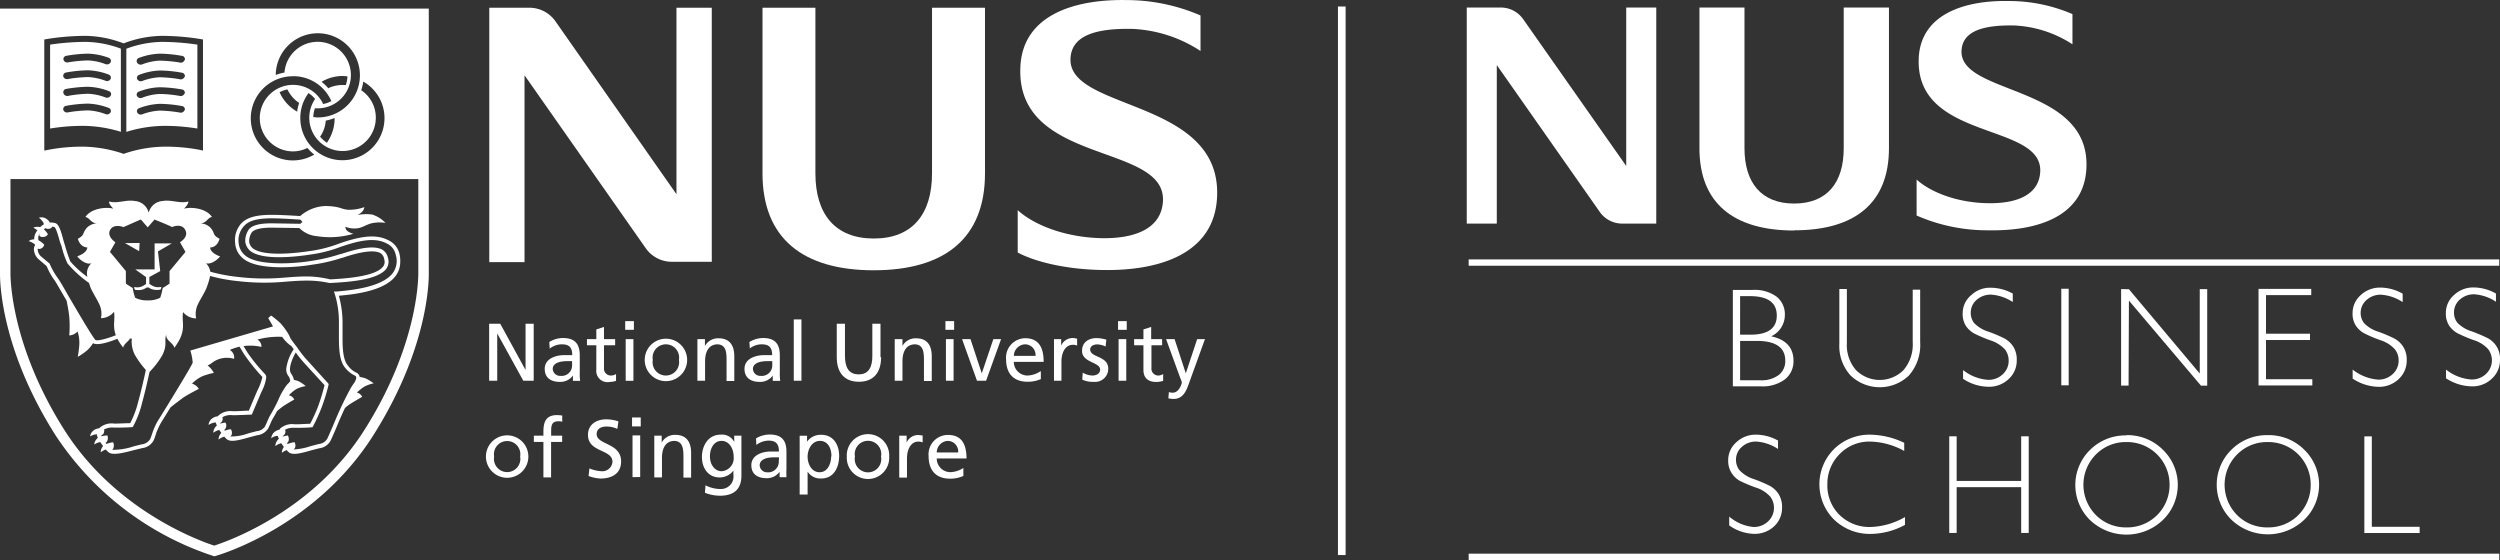 <svg xmlns="http://www.w3.org/2000/svg" viewBox="0 0 365.28 81.83"><rect x="0" y="0" width="365.28" height="81.83" fill="#333333" stroke="none"/><defs><style>.cls-1{fill:#fff;}</style></defs><g id="Layer_2" data-name="Layer 2"><g id="AW"><path class="cls-1" d="M365.17,81.83H214.59V80.9H365.17Zm0-43H214.59v-.93H365.17Z"/><path class="cls-1" d="M280,26.2c1.95,1.79,5.79,3.42,10.47,3.49,4.11.07,7.43-1.16,7.63-4.56.44-7.35-18.47-4.41-17.74-16.82C280.76,2.09,287,0,293.62.15a23.4,23.4,0,0,1,9.19,1.91V6.47a17,17,0,0,0-8.56-2.75c-4.23-.07-7.59.7-7.65,3.79-.11,6.44,19,4.89,18.24,17.2-.41,6.94-7.17,9.06-14.24,8.94a25.77,25.77,0,0,1-10.56-2.16V26.2Z"/><path class="cls-1" d="M262.15,33.68c-8.78,0-13.84-3.93-13.84-12V1.1h6.58V21.65c0,5,2.42,8.09,7.25,8.09s7.25-3.06,7.25-8.09V1.1H276V21.65c0,8.1-5.06,12-13.84,12Z"/><path class="cls-1" d="M237.61,1.1V24.25L222.51,2.74a4,4,0,0,0-3.2-1.64h-5V32.67h4.39V9.51L233.77,31A4,4,0,0,0,237,32.67h5V1.1Z"/><path class="cls-1" d="M259.79,64.4v1.2a6.52,6.52,0,0,0-3.16-1.08,3,3,0,0,0-2.13.78,2.46,2.46,0,0,0-.85,1.91,2.4,2.4,0,0,0,.5,1.48A4.84,4.84,0,0,0,256.26,70a20.28,20.28,0,0,1,2.35,1,3.62,3.62,0,0,1,1.26,1.18,3.52,3.52,0,0,1,.51,2,3.66,3.66,0,0,1-1.19,2.75A4.14,4.14,0,0,1,256.28,78a6.55,6.55,0,0,1-3.62-1.23V75.48A6.32,6.32,0,0,0,256.22,77a3,3,0,0,0,2.11-.81,2.72,2.72,0,0,0,.33-3.62,4.75,4.75,0,0,0-2.17-1.35,21.13,21.13,0,0,1-2.35-1A3.52,3.52,0,0,1,253,69.1a3.25,3.25,0,0,1-.49-1.84,3.47,3.47,0,0,1,1.2-2.65,4.09,4.09,0,0,1,2.87-1.1,6.7,6.7,0,0,1,3.26.89Z"/><path class="cls-1" d="M278.23,64.7v1.19a10.72,10.72,0,0,0-5-1.37,6,6,0,0,0-4.4,1.79A6.12,6.12,0,0,0,267,70.78a6,6,0,0,0,1.78,4.46A6.24,6.24,0,0,0,273.34,77a10.79,10.79,0,0,0,5-1.45v1.14a10.66,10.66,0,0,1-5,1.32A7.5,7.5,0,0,1,268,75.94a7.27,7.27,0,0,1,0-10.35,7.39,7.39,0,0,1,5.23-2.08,11.91,11.91,0,0,1,5,1.19Z"/><polygon class="cls-1" points="296.42 63.75 296.42 77.87 295.32 77.87 295.32 71.18 285.89 71.18 285.89 77.87 284.81 77.87 284.81 63.75 285.89 63.75 285.89 70.27 295.32 70.27 295.32 63.75 296.42 63.75 296.42 63.75"/><polygon class="cls-1" points="346.55 63.76 346.55 76.97 353.54 76.97 353.54 77.88 345.46 77.88 345.46 63.76 346.55 63.76 346.55 63.76"/><path class="cls-1" d="M279.47,42.32h1.09V50a6.74,6.74,0,0,1-1.65,4.87,6.15,6.15,0,0,1-8.51,0,6.37,6.37,0,0,1-1.65-4.64v-8h1.1v7.91a5.52,5.52,0,0,0,1.34,3.94,4.9,4.9,0,0,0,6.93,0,5.75,5.75,0,0,0,1.35-4.09V42.32Z"/><path class="cls-1" d="M294.09,42.92v1.21a6.55,6.55,0,0,0-3.16-1.08,3.08,3.08,0,0,0-2.13.77,2.46,2.46,0,0,0-.85,1.91,2.4,2.4,0,0,0,.5,1.48,5,5,0,0,0,2.11,1.26,20.08,20.08,0,0,1,2.35,1,3.57,3.57,0,0,1,1.25,1.17,3.52,3.52,0,0,1,.51,2,3.62,3.62,0,0,1-1.19,2.75,4.11,4.11,0,0,1-2.91,1.12,6.82,6.82,0,0,1-3.74-1.16V54.07a6.55,6.55,0,0,0,3.68,1.43,3,3,0,0,0,2.11-.81,2.64,2.64,0,0,0,.87-2,2.69,2.69,0,0,0-.53-1.62,4.93,4.93,0,0,0-2.17-1.35,20.69,20.69,0,0,1-2.35-1,3.62,3.62,0,0,1-1.19-1.09,3.25,3.25,0,0,1-.48-1.84A3.42,3.42,0,0,1,288,43.14a4,4,0,0,1,2.87-1.1,6.74,6.74,0,0,1,3.26.88Z"/><polygon class="cls-1" points="302.26 42.19 302.26 56.3 301.18 56.3 301.18 42.19 302.26 42.19 302.26 42.19"/><polygon class="cls-1" points="322.5 42.25 322.5 56.35 321.59 56.35 311.06 43.92 311.01 56.34 309.92 56.34 309.92 42.24 311.06 42.26 321.41 54.58 321.41 42.25 322.5 42.25 322.5 42.25"/><polygon class="cls-1" points="337.7 42.21 337.7 43.12 331.09 43.12 331.09 48.76 337.52 48.76 337.52 49.68 331.09 49.68 331.09 55.41 337.86 55.41 337.86 56.32 330 56.32 330 42.21 337.7 42.21 337.7 42.21"/><path class="cls-1" d="M351.06,42.94v1.2a6.52,6.52,0,0,0-3.16-1.08,3.06,3.06,0,0,0-2.13.78,2.48,2.48,0,0,0-.85,1.91,2.35,2.35,0,0,0,.51,1.47,4.84,4.84,0,0,0,2.11,1.26,20.75,20.75,0,0,1,2.34,1,3.57,3.57,0,0,1,1.25,1.17,3.48,3.48,0,0,1,.52,2,3.64,3.64,0,0,1-1.19,2.75,4.1,4.1,0,0,1-2.91,1.12,7.08,7.08,0,0,1-3.8-1.2V54a6.8,6.8,0,0,0,3.74,1.47,3,3,0,0,0,2.11-.81,2.63,2.63,0,0,0,.87-2,2.58,2.58,0,0,0-.54-1.61,4.78,4.78,0,0,0-2.17-1.36,19.39,19.39,0,0,1-2.34-1,3.43,3.43,0,0,1-1.19-1.09,3.14,3.14,0,0,1-.49-1.83,3.48,3.48,0,0,1,1.19-2.65,4.1,4.1,0,0,1,2.87-1.1,6.7,6.7,0,0,1,3.26.89Z"/><path class="cls-1" d="M364.69,42.89v1.2A6.52,6.52,0,0,0,361.54,43a3.08,3.08,0,0,0-2.14.78,2.48,2.48,0,0,0-.84,1.91,2.34,2.34,0,0,0,.5,1.47,4.84,4.84,0,0,0,2.11,1.26,22.81,22.81,0,0,1,2.34,1,3.38,3.38,0,0,1,1.77,3.16,3.64,3.64,0,0,1-1.19,2.75,4.06,4.06,0,0,1-2.91,1.12,7,7,0,0,1-3.79-1.18V54a6.7,6.7,0,0,0,3.73,1.45,3,3,0,0,0,2.11-.81,2.71,2.71,0,0,0,.33-3.61,4.7,4.7,0,0,0-2.17-1.35,23.33,23.33,0,0,1-2.34-1,3.53,3.53,0,0,1-1.19-1.09,3.17,3.17,0,0,1-.49-1.84,3.45,3.45,0,0,1,1.2-2.65,4.08,4.08,0,0,1,2.86-1.1,6.7,6.7,0,0,1,3.26.89Z"/><polygon class="cls-1" points="71.47 47.3 73.09 47.3 76.76 54.01 76.79 54.01 76.79 47.3 77.98 47.3 77.98 55.63 76.46 55.63 72.68 48.77 72.65 48.77 72.65 55.63 71.47 55.63 71.47 47.3"/><path class="cls-1" d="M80.34,50.92a2.87,2.87,0,0,1,1.76-.61c1.13,0,1.51.53,1.51,1.58-.44,0-.76,0-1.19,0-1.16,0-2.83.48-2.83,2,0,1.33.91,1.91,2.23,1.91a2.26,2.26,0,0,0,1.89-.93h0v.78h1.06a6.33,6.33,0,0,1-.06-1.19V51.92c0-1.65-.7-2.53-2.45-2.53a3.79,3.79,0,0,0-2,.58l.06,1m3.27,2.35a1.53,1.53,0,0,1-1.69,1.6,1.08,1.08,0,0,1-1.14-1c0-1.06,1.5-1.15,2.12-1.15l.71,0Z"/><path class="cls-1" d="M89.88,50.45H88.25v3.33a1,1,0,0,0,1,1.09,1.35,1.35,0,0,0,.76-.22v1a3.47,3.47,0,0,1-.95.16A1.64,1.64,0,0,1,87.13,54V50.45H85.76v-.9h1.37V48.13l1.12-.36v1.78h1.63v.9"/><path class="cls-1" d="M91.35,48.19h1.27V46.92H91.35Zm.07,7.45h1.13V49.55H91.42Z"/><path class="cls-1" d="M94.2,52.59a3.1,3.1,0,1,0,6.2,0,3.1,3.1,0,1,0-6.2,0m1.18,0a1.94,1.94,0,1,1,3.82,0,1.94,1.94,0,1,1-3.82,0"/><path class="cls-1" d="M101.9,49.55H103v1h0a2.19,2.19,0,0,1,2-1.12c1.58,0,2.29,1,2.29,2.63v3.61h-1.13V52.48c0-1.42-.3-2.1-1.29-2.17-1.27,0-1.85,1-1.85,2.51v2.81H101.9V49.55"/><path class="cls-1" d="M109.54,50.92a2.87,2.87,0,0,1,1.76-.61c1.13,0,1.52.53,1.52,1.58-.45,0-.75,0-1.2,0-1.16,0-2.84.48-2.84,2,0,1.33.93,1.91,2.24,1.91a2.24,2.24,0,0,0,1.89-.93h0v.78H114a7.44,7.44,0,0,1-.06-1.19V51.92c0-1.65-.69-2.53-2.44-2.53a3.86,3.86,0,0,0-2,.58l.06,1m3.28,2.35a1.54,1.54,0,0,1-1.7,1.6,1.07,1.07,0,0,1-1.13-1c0-1.06,1.5-1.15,2.1-1.15l.73,0Z"/><rect class="cls-1" x="115.98" y="46.67" width="1.12" height="8.96"/><path class="cls-1" d="M128.74,52.18c0,2.34-1.18,3.6-3.24,3.6s-3.24-1.26-3.24-3.6V47.3h1.2V52c0,1.6.5,2.7,2,2.7s2-1.1,2-2.7V47.3h1.19v4.88"/><path class="cls-1" d="M130.76,49.55h1.1v1h0a2.18,2.18,0,0,1,2-1.12c1.58,0,2.28,1,2.28,2.63v3.61H135V52.48c0-1.42-.31-2.1-1.28-2.17-1.28,0-1.86,1-1.86,2.51v2.81h-1.13V49.55"/><path class="cls-1" d="M138.14,46.92h1.27v1.27h-1.27Zm.07,2.63h1.12v6.08h-1.12Z"/><polygon class="cls-1" points="144.08 55.63 142.75 55.63 140.57 49.55 141.8 49.55 143.44 54.52 143.46 54.52 145.14 49.55 146.27 49.55 144.08 55.63"/><path class="cls-1" d="M152,54.26a3.6,3.6,0,0,1-1.87.61,2,2,0,0,1-2-2h4.36c0-2-.66-3.45-2.68-3.45A2.83,2.83,0,0,0,147,52.48c0,2,1,3.3,3.16,3.3a4.76,4.76,0,0,0,1.92-.39V54.26M148.14,52a1.7,1.7,0,0,1,1.65-1.69A1.54,1.54,0,0,1,151.3,52Z"/><path class="cls-1" d="M154,49.55h1.05v.94h0a1.86,1.86,0,0,1,1.59-1.1,2.65,2.65,0,0,1,.74.1v1a1.54,1.54,0,0,0-.62-.11c-1,0-1.67.95-1.67,2.49v2.76H154V49.55"/><path class="cls-1" d="M158.2,54.44a2.87,2.87,0,0,0,1.39.43c.51,0,1.15-.22,1.15-.87,0-1.11-2.64-1-2.64-2.72,0-1.27.94-1.88,2.14-1.88a5.2,5.2,0,0,1,1.41.23l-.11,1a3.09,3.09,0,0,0-1.18-.31c-.57,0-1.07.23-1.07.74,0,1.23,2.64.89,2.64,2.82a1.92,1.92,0,0,1-2.13,1.91,3.69,3.69,0,0,1-1.67-.32l.07-1"/><path class="cls-1" d="M163.36,46.92h1.27v1.27h-1.27Zm.08,2.63h1.12v6.08h-1.12Z"/><path class="cls-1" d="M169.84,50.45h-1.6v3.33a1,1,0,0,0,.95,1.09,1.37,1.37,0,0,0,.76-.22v1a3.62,3.62,0,0,1-1,.16c-1.16,0-1.88-.55-1.88-1.77V50.45h-1.36v-.9h1.36V48.13l1.13-.36v1.78h1.6v.9"/><path class="cls-1" d="M170.81,57.29a1.94,1.94,0,0,0,.52.09c1,0,1.35-1.39,1.35-1.5a2.85,2.85,0,0,0-.23-.65l-2.07-5.68h1.24l1.64,5h0l1.66-5h1.14l-2.25,6.22c-.4,1.16-.86,2.52-2.33,2.52a4.06,4.06,0,0,1-.77-.09l.08-.91"/><path class="cls-1" d="M71,66.71a3.1,3.1,0,1,0,6.2,0,3.1,3.1,0,1,0-6.2,0m1.2,0a1.93,1.93,0,1,1,3.8,0,1.93,1.93,0,1,1-3.8,0"/><path class="cls-1" d="M79.4,64.57H78v-.91H79.4V63.1c0-1.48.38-2.45,2-2.45a5.47,5.47,0,0,1,.75.07l0,.9a2,2,0,0,0-.54-.07c-1,0-1.08.62-1.08,1.45v.66h1.61v.91H80.52v5.18H79.4V64.57"/><path class="cls-1" d="M90.2,62.67a3.7,3.7,0,0,0-1.58-.35c-.66,0-1.44.24-1.44,1.11,0,1.6,3.57,1.24,3.57,4,0,1.77-1.36,2.49-3,2.49A5.66,5.66,0,0,1,86,69.55l.12-1.11a5.24,5.24,0,0,0,1.74.41,1.49,1.49,0,0,0,1.63-1.37c0-1.87-3.58-1.34-3.58-3.94,0-1.48,1.17-2.27,2.67-2.27a5.59,5.59,0,0,1,1.78.3l-.16,1.1"/><path class="cls-1" d="M92.35,61h1.27V62.3H92.35Zm.07,2.62h1.12v6.09H92.42Z"/><path class="cls-1" d="M95.6,63.66h1.08v1h0a2.19,2.19,0,0,1,2-1.12c1.59,0,2.3,1,2.3,2.63v3.61H99.86V66.6c0-1.42-.32-2.11-1.29-2.18-1.28,0-1.85,1-1.85,2.51v2.82H95.6V63.66"/><path class="cls-1" d="M108.28,63.66h-1v.91h0a2,2,0,0,0-2-1.06c-1.84,0-2.72,1.68-2.72,3.25s.86,3,2.6,3a2.52,2.52,0,0,0,2-1h0v.61a1.83,1.83,0,0,1-1.88,2.08,4.82,4.82,0,0,1-2.2-.54L103,72a6.1,6.1,0,0,0,2.19.43c2.18,0,3.14-1.08,3.14-2.92V63.66m-2.91,5.19c-1,0-1.69-1-1.69-2.16s.57-2.27,1.69-2.27,1.78,1.09,1.78,2.36a1.9,1.9,0,0,1-1.78,2.07"/><path class="cls-1" d="M110.54,65a2.91,2.91,0,0,1,1.76-.62c1.13,0,1.51.55,1.51,1.59-.44,0-.75,0-1.2,0-1.16,0-2.83.48-2.83,2,0,1.32.92,1.9,2.24,1.9a2.29,2.29,0,0,0,1.89-.94h0v.79h1a11.53,11.53,0,0,1,0-1.2V66c0-1.66-.71-2.51-2.45-2.51a3.82,3.82,0,0,0-2,.57l.06,1m3.27,2.35a1.55,1.55,0,0,1-1.7,1.6A1.07,1.07,0,0,1,111,68c0-1.08,1.5-1.18,2.11-1.18.25,0,.48,0,.72,0Z"/><path class="cls-1" d="M116.83,72.26H118V68.91h0a2.2,2.2,0,0,0,2,1c1.83,0,2.61-1.62,2.61-3.29s-.86-3.09-2.62-3.09a2.45,2.45,0,0,0-2.07,1h0v-.86h-1.08v8.6m4.6-5.58c0,1-.48,2.31-1.69,2.31S118,67.73,118,66.72s.59-2.3,1.8-2.3,1.7,1.16,1.68,2.26"/><path class="cls-1" d="M123.73,66.71a3.1,3.1,0,1,0,6.19,0,3.1,3.1,0,1,0-6.19,0m1.19,0a1.94,1.94,0,1,1,3.81,0,1.94,1.94,0,1,1-3.81,0"/><path class="cls-1" d="M131.42,63.66h1.05v1h0a1.85,1.85,0,0,1,1.59-1.1,4.79,4.79,0,0,1,.75.08v1a1.63,1.63,0,0,0-.63-.12c-1,0-1.66,1-1.66,2.49v2.77h-1.13V63.66"/><path class="cls-1" d="M140.75,68.38a3.74,3.74,0,0,1-1.88.61,2,2,0,0,1-2-2h4.35c0-2-.66-3.44-2.7-3.44a2.83,2.83,0,0,0-2.84,3.09c0,2,1,3.3,3.15,3.3a4.62,4.62,0,0,0,1.93-.4V68.38m-3.89-2.27a1.7,1.7,0,0,1,1.63-1.69A1.55,1.55,0,0,1,140,66.11Z"/><path class="cls-1" d="M148.67,30.68c2.29,2.11,6.79,4,12.31,4.12,4.82.08,8.7-1.37,8.94-5.38.52-8.66-21.69-5.19-20.82-19.81.42-7.32,7.69-9.74,15.51-9.6a27.34,27.34,0,0,1,10.8,2.25V7.45a19.69,19.69,0,0,0-10-3.23c-5-.09-8.93.82-9,4.45-.13,7.58,22.27,5.76,21.41,20.27-.47,8.15-8.42,10.66-16.72,10.51-4.77-.07-9.44-1-12.4-2.55V30.68"/><path class="cls-1" d="M127.67,39.49c-10.32,0-16.26-4.63-16.26-14.16V1.13h7.73v24.2c0,5.92,2.85,9.52,8.53,9.52s8.51-3.6,8.51-9.52V1.13h7.74v24.2c0,9.53-5.94,14.16-16.25,14.16"/><path class="cls-1" d="M98.84,1.13V28.38L81.12,3.06a4.65,4.65,0,0,0-3.77-1.93H71.49V38.3h5.15V11l17.7,25.25a4.65,4.65,0,0,0,3.83,2H104V1.13H98.84"/><rect class="cls-1" x="195.49" y="0.95" width="1.12" height="80.15"/><path class="cls-1" d="M58.37,37.1a2.93,2.93,0,0,0-1.63-2c-2.08-1.1-4.79-.33-7.17.48a18.77,18.77,0,0,1-4.37,1.11c-1.54.24-6.68.9-8.3-.44a1.56,1.56,0,0,1-.49-.88,2.37,2.37,0,0,1,.4-1.45c.41-.44,1.37-.66,2.93-.66l4,.06a4.11,4.11,0,0,0,2.5,1.18,12.22,12.22,0,0,0,5.4-.34,2.5,2.5,0,0,1-.86-.39.78.78,0,0,1-.31-.64,3.29,3.29,0,0,0,1.39.25c1,0,1.5-.52,2.46-.76a5.36,5.36,0,0,1,2-.05,4.57,4.57,0,0,0-1.93-1.22,6.68,6.68,0,0,0-2.15.06,2.63,2.63,0,0,0,.65-.45,1.29,1.29,0,0,0,.35-.7,6.38,6.38,0,0,1-2.32.39c-1.16-.07-1.08-.49-3.34-.55a5.93,5.93,0,0,0-3.72,1.47c-1.83-.12-3.27-.18-4.12-.18-2.33,0-3.67.38-4.5,1.27a3.65,3.65,0,0,0-.88,2.88,3.14,3.14,0,0,0,1.19,2.25c2.18,1.8,8,1.25,10.08.88a23.78,23.78,0,0,0,4.34-1l.07,0c1-.35,4.19-1.4,5.52-.7a1.23,1.23,0,0,1,.56.81,2,2,0,0,1,.08.5,1.07,1.07,0,0,1-.26.71c-1.2,1.47-5.73,1.72-7.7,1.83A15.38,15.38,0,0,0,45,40.39c-1.17,0-2.15.07-3.19.15a33.18,33.18,0,0,1-7.08-.08,24.56,24.56,0,0,1-4-.76,2.25,2.25,0,0,0-.64-1.24c.77.25,1.79-.61,2.07-1,0,0-1.38-.41-1.46-1.3,0,0,1,.08,1.38-1.27-1-.53-.67-.72-1.14-1.38a2,2,0,0,0-1.75-.85,1.27,1.27,0,0,0,.65-.17c.42-.21.72-.8,1.14-.77-.85-1.33-3.13-1.51-4.08-1.23.24-.3.62-.63.62-1.05-1.26.35-2.5-.31-3.77-.07a2.24,2.24,0,0,0-2,1.63h-.05a2.24,2.24,0,0,0-2-1.63c-1.27-.24-2.51.42-3.77.07,0,.42.38.75.62,1.05-.94-.28-3.23-.1-4.08,1.23.42,0,.72.56,1.14.77a1.22,1.22,0,0,0,.65.17,2,2,0,0,0-1.75.85c-.47.66-.16.85-1.14,1.38.41,1.35,1.39,1.24,1.39,1.27-.08.89-1.46,1.26-1.47,1.3.29.42,1.3,1.28,2.08,1a2,2,0,0,0-.6,2,14,14,0,0,1-2.5-2.27,23.92,23.92,0,0,1-.77-2.31l-.21-.69-.1-.37c-.31-1.14-.61-2.1-1.13-2.23a2.69,2.69,0,0,0-.77-.07,1.57,1.57,0,0,0-.72-.66,1.3,1.3,0,0,0-.89-.05,2.42,2.42,0,0,1,.65.71,1,1,0,0,1,.08.25l-.29.2,0,0-.24.2-.12,0a1.36,1.36,0,0,0-.89.1,2.54,2.54,0,0,1,.59.4A2,2,0,0,0,5,34.82a.76.76,0,0,0,0,.15,1.4,1.4,0,0,0-.82.26,2.36,2.36,0,0,1,.86.44l.09.09,0,.05a1.18,1.18,0,0,0-.18.63,2.11,2.11,0,0,0,.7,1.45l1.17,1A9.75,9.75,0,0,0,8,41c.1.12.75,1.25,1.44,2.44l.29.49c.15.73.32,1.64.39,2.36a16,16,0,0,1,0,2.72,1.74,1.74,0,0,0,1.21-.58,5.27,5.27,0,0,1,.26,1.91,14.89,14.89,0,0,1-.23,1.8,8.83,8.83,0,0,0,1.43-1,5,5,0,0,0,.8-1c.68.43,2.6-.25,3.56-.64A8,8,0,0,0,18,50.78c.13-.57.75-.86,1-1.32h.26a4.25,4.25,0,0,0,.45,2.4,13.52,13.52,0,0,0,1.6,2.2c-.23,1.07-.66,3-1.11,4.62a14.53,14.53,0,0,1-1.17,3.15c-.68,0-1.94.08-2.34.06a2.68,2.68,0,0,0-2.1.59l-.09.1a1.54,1.54,0,0,0-.92.39,1.36,1.36,0,0,0-.42.79,2.33,2.33,0,0,1,.92-.3h.08v.09a1.18,1.18,0,0,0,.15.42.66.66,0,0,0-.17.16,1.37,1.37,0,0,0-.37.82,2.32,2.32,0,0,1,.88-.36l.41.59-.05.06a1.44,1.44,0,0,0-.3.85,2.59,2.59,0,0,1,.75-.41,3.38,3.38,0,0,0,.37.38c.57.5,2,.17,3.81-.31l1.12-.27a2.24,2.24,0,0,0,1.65-1.06,4.31,4.31,0,0,0,.29-.74l.1-.31a8.82,8.82,0,0,1,.94-1.95s.5-.8,1.16-1.88c.59-.49,1.29-1,1.81-1.4.78-.53,2.34-1.32,2.34-1.32a1.76,1.76,0,0,0-1-.77A5.53,5.53,0,0,1,29.5,55a9.44,9.44,0,0,1,1.74-.51,3.17,3.17,0,0,0-.91-1.09A2.87,2.87,0,0,0,31,53a3.58,3.58,0,0,1,3.2-.57,1.26,1.26,0,0,0-.63-1.3A8.55,8.55,0,0,1,35,50.65c.3.51.64,1.08.8,1.3a28.05,28.05,0,0,0,2.52,3.11.16.16,0,0,1,0,.11A8.1,8.1,0,0,1,37.64,57l-.21.47L36.36,60c-.48,0-1.89.11-2.38.08a2.65,2.65,0,0,0-2,.58l-.14.16a1.64,1.64,0,0,0-1,.46,1.34,1.34,0,0,0-.37.81,2.28,2.28,0,0,1,.89-.35h.18a1.37,1.37,0,0,0,.16.43,1,1,0,0,0-.23.23,1.33,1.33,0,0,0-.3.84,2.24,2.24,0,0,1,.86-.42h0l.31.44a.63.63,0,0,0-.11.12,1.42,1.42,0,0,0-.3.84,2.52,2.52,0,0,1,.84-.42,4,4,0,0,0,.35.36c.55.48,1.72.19,3.32-.27l1.14-.3a2.13,2.13,0,0,0,1.61-1l.3-.64a6.22,6.22,0,0,1,.43-.89c.18-.3.38-.65.57-1,.27-.23.52-.44.7-.57.51-.39,1.8-1.11,1.8-1.11a1.08,1.08,0,0,0-.78-.62,4.9,4.9,0,0,1,1.14-.94,5,5,0,0,1,1.32-.41,5.62,5.62,0,0,0-1.07-.72,3.09,3.09,0,0,0-.65-.17,2.25,2.25,0,0,0-.43-.95c-.45-.71.21-2.22.69-3.07a19,19,0,0,0,1.39,1.7l2.82,3.08a30.64,30.64,0,0,1-.93,3.06,23.66,23.66,0,0,1-1.17,2.58c-.56,0-1.81.1-2.28.07a2.65,2.65,0,0,0-2.05.58,1.74,1.74,0,0,0-.18.22,1.49,1.49,0,0,0-.82.44,1.39,1.39,0,0,0-.36.82,1.5,1.5,0,0,1,.89-.36h.06a2.18,2.18,0,0,0,.18.42,1,1,0,0,0-.23.23,1.42,1.42,0,0,0-.3.84,2.24,2.24,0,0,1,.86-.42h0l.39.55h0a1.44,1.44,0,0,0-.3.85,2.57,2.57,0,0,1,.7-.39,4,4,0,0,0,.29.29c.55.49,1.73.2,3.34-.27l1.13-.29a2.18,2.18,0,0,0,1.6-1c.16-.26.86-1.9,1.05-2.37.35-.85.74-1.73,1.12-2.53.19-.16.37-.31.51-.41.63-.43,2-1.21,2-1.21a1.13,1.13,0,0,0-.78-.62,7.46,7.46,0,0,1,1.06-.85,5.09,5.09,0,0,1,1.4-.5,7.18,7.18,0,0,0-1.11-.69,4,4,0,0,0-.93-.24.87.87,0,0,0-.56-.66,3.25,3.25,0,0,1-1.16-1c-.69-.81-.79-2.37-.79-3.92,0-.35,0-.69,0-1V47a14.82,14.82,0,0,0-.54-3.79c2.28-.2,6.48-.67,8.2-2.77a3.39,3.39,0,0,0,.77-2.17A4.43,4.43,0,0,0,58.37,37.1ZM13.94,49.67c-.53-.59-2.61-4.17-4-6.53-1-1.78-1.41-2.41-1.51-2.53a10.27,10.27,0,0,1-1.14-2l0-.06L6,37.47a1.46,1.46,0,0,1-.49-1.15.58.58,0,0,0,.47,0,.78.78,0,0,0,.48-.57,3.55,3.55,0,0,0-.84-.65,1.33,1.33,0,0,1,.13-.92,1.23,1.23,0,0,1,0,.27.69.69,0,0,0,.56.17A.75.75,0,0,0,7,34.21a3.88,3.88,0,0,0-.59-.71l.09-.07,0,0,.14-.09a.8.8,0,0,0,.34.1c.58,0,.63-.32.63-.32h0a2,2,0,0,1,.33.05c.17.08.41.69.72,1.82l.11.39L9,36a13.11,13.11,0,0,0,.86,2.49A16.68,16.68,0,0,0,13,41.34q.09.25.18.54c.23.67,1,1.85,1.27,2.46a3.17,3.17,0,0,1,.3,2.15,2.51,2.51,0,0,0,1.91-.93c.19,1.19-.24,2,.26,3.42C15.56,49.53,14.15,49.86,13.94,49.67Zm5.81-6.17a7.08,7.08,0,0,1-.36-1.43c-.07,0-1-.63-1-.63V39.61s-2.32-2.82-2.33-2.8l.8-1.41v0c-.36-.24-1.22-1-.76-1.82s1.6-.54,1.93-.4c.05,0,2.51-1.12,2.55-1.1s1,1.14,1,1.14l1-1.14s2.5,1,2.55,1.1c.33-.14,1.44-.51,1.93.4s-.4,1.58-.76,1.82v0l.8,1.41s-2.33,2.8-2.33,2.8v1.83s-.91.62-1,.63a7.84,7.84,0,0,1-.36,1.43,3.67,3.67,0,0,1-1.79.39h-.07A3.65,3.65,0,0,1,19.75,43.5ZM41.82,53.9a1.72,1.72,0,0,0,.24.93,1.56,1.56,0,0,1,.34.73c0,.2-.15.35-.45.63a10.19,10.19,0,0,0-1.31,2.3,24.81,24.81,0,0,1-1.19,2.24,9,9,0,0,0-.46,1l-.27.58A1.59,1.59,0,0,1,37.5,63l-1.19.31a7.14,7.14,0,0,1-2.66.46.61.61,0,0,0,.23-.37,1,1,0,0,0-.15-.69,3.77,3.77,0,0,0-.88.22l-.08-.11a.86.86,0,0,0,.28-.47.8.8,0,0,0-.12-.61,4.38,4.38,0,0,0-.74.16l0-.1a.57.57,0,0,0,.31-.37.82.82,0,0,0,0-.47A2.34,2.34,0,0,1,34,60.67c.62,0,2.53-.08,2.61-.09h.18L38,57.73l.2-.47a6.37,6.37,0,0,0,.7-2.09.68.68,0,0,0-.18-.51,25.93,25.93,0,0,1-2.46-3c-.13-.18-.4-.64-.67-1.09a7.16,7.16,0,0,1,2.61.12,1.13,1.13,0,0,0-.6-1.07,11.43,11.43,0,0,1,3.64-.4,1.91,1.91,0,0,0,.14.21,5.22,5.22,0,0,0,1,1l.19.13c.14.2.27.35.35.46A6.71,6.71,0,0,0,41.82,53.9ZM57.31,40c-1.65,2-6.05,2.41-8.16,2.6l-.36,0,.12.35a13.55,13.55,0,0,1,.61,4v1.47c0,2-.06,4.17.92,5.33a4.1,4.1,0,0,0,1.33,1.09c.25.12.26.13.28.4a1.77,1.77,0,0,1-.39.82l-.39.6a50.93,50.93,0,0,0-2.45,5.16c-.25.6-.9,2.09-1,2.28a1.59,1.59,0,0,1-1.22.77l-1.19.31a9.07,9.07,0,0,1-2.52.49.66.66,0,0,0,.26-.39.93.93,0,0,0-.12-.67,3.36,3.36,0,0,0-1,.27l-.11-.15a.56.56,0,0,0,.27-.42,1.07,1.07,0,0,0-.13-.68,3.91,3.91,0,0,0-.74.17.59.59,0,0,0,0-.08,1,1,0,0,0,.33-.37.77.77,0,0,0,0-.56A2.44,2.44,0,0,1,43,62.51c.52,0,1.92,0,2.5-.08h.16l.08-.15a24.81,24.81,0,0,0,1.27-2.79,29,29,0,0,0,1-3.27l0-.14-3-3.31a14.71,14.71,0,0,1-1.58-2v0l0,0s-.48-.58-1-1.35L42.25,49A9.66,9.66,0,0,0,41,47.25a13.67,13.67,0,0,0-1.39-1.15l-.42.38s.48.81.7,1.21L27.81,51.22l.08.27a8,8,0,0,1,.26,1.4V53c-.14.47-3.67,6.23-4.86,8.13a8.89,8.89,0,0,0-1,2.06l-.11.33c-.09.24-.18.52-.23.62a1.67,1.67,0,0,1-1.27.79l-1.16.29a9.31,9.31,0,0,1-3.14.5.48.48,0,0,0,.2-.3.93.93,0,0,0-.07-.8,3.45,3.45,0,0,0-.95.25l-.13-.17a.6.6,0,0,0,.25-.3,1,1,0,0,0,0-.78,3.8,3.8,0,0,0-.84.13l-.06-.12a.72.72,0,0,0,.37-.32.87.87,0,0,0,.05-.55,2.51,2.51,0,0,1,1.48-.28c.46,0,1.93,0,2.55-.07h.15l.08-.13a13.8,13.8,0,0,0,1.3-3.42c.43-1.54.85-3.41,1.09-4.52a12,12,0,0,0,1.87-2.45c.78-1.54.23-2.08.57-3-.09.89,1,1.14,1.18,1.93,1.94-2.61,1-3.59,1.28-5.22a2.47,2.47,0,0,0,1.91.92,3.21,3.21,0,0,1,.3-2.14c.28-.61,1.05-1.79,1.27-2.46a10.82,10.82,0,0,0,.47-1.6,24.21,24.21,0,0,0,3.93.74,33.67,33.67,0,0,0,7.19.09c1-.08,2-.15,3.14-.15a15.21,15.21,0,0,1,3.18.35h.1c2.36-.13,6.77-.36,8.14-2a1.8,1.8,0,0,0,.29-1.72,1.78,1.78,0,0,0-.85-1.17c-1.54-.82-4.75.26-6,.66l-.08,0a25.38,25.38,0,0,1-4.26,1c-2.34.41-7.76.77-9.61-.76a2.66,2.66,0,0,1-1-1.86A3.05,3.05,0,0,1,35.68,33c.7-.77,1.92-1.1,4.08-1.1.84,0,2.29.07,4.13.19l.3.33-.31.28-4.14-.07c-1.78,0-2.81.26-3.35.85a2.92,2.92,0,0,0-.55,1.88,2.16,2.16,0,0,0,.7,1.28c1.76,1.45,6.71.88,8.75.56a19.29,19.29,0,0,0,4.47-1.13c2.27-.77,4.84-1.51,6.72-.51a2.34,2.34,0,0,1,1.34,1.66A3,3,0,0,1,57.31,40Z"/><polygon class="cls-1" points="20.4 35.5 20.33 36.7 18.26 35.52 20.4 35.5"/><path class="cls-1" d="M23.08,36.73l.33,2.88-1.59.86c0,.08,0,1,0,1a3.69,3.69,0,0,0,.63.37,1.75,1.75,0,0,0,1,.09l.13,0-.11.38h0a2.73,2.73,0,0,1-1.07,0A1.88,1.88,0,0,1,21.7,42h-.25a2.47,2.47,0,0,1-.69.33,2.73,2.73,0,0,1-1.07,0h0l-.11-.38.13,0a1.75,1.75,0,0,0,1-.09,3.69,3.69,0,0,0,.63-.37c0-.07,0-1,0-1l-1.58-1.13h2.83V35.56h2.52Z"/><path class="cls-1" d="M62.65,39.72V1.26H0V39.74A2,2,0,0,0,0,40c0,1.82.39,11.43,8.12,23.61a44.05,44.05,0,0,0,23,17.61l.21.06.21-.06c.59-.17,14.57-4.29,23-17.61S62.66,40.14,62.65,39.72ZM52.78,13.17a6.8,6.8,0,0,0,.28-1.12l0-.14.12.07a6.15,6.15,0,1,1-9.3,5.28A6,6,0,0,1,45,13.71l.05-.08.08,0a4.26,4.26,0,0,1,.84.75l.05.05,0,.06a4.86,4.86,0,1,0,8.89,2.72,4.81,4.81,0,0,0-2.09-4l-.06,0Zm-6,6.85,0-.06a4.65,4.65,0,0,0,.81-2.27v-.08h.07a6.15,6.15,0,0,0,1.1-.32l.13-.05v.14A6.17,6.17,0,0,1,47.8,20.8l0,.08-.08-.05a4.62,4.62,0,0,1-.85-.75Zm-6.49-9.13a6.15,6.15,0,1,1,6.13,6.27l-.64-.05V17a4,4,0,0,1,.21-1.1l0-.07.42,0a4.86,4.86,0,1,0-4.84-5.29v.07l-.07,0a6.47,6.47,0,0,0-1.1.31l-.14,0Zm7.7,2-.07,0,0-.05a6.23,6.23,0,0,0-.83-.8l-.1-.09.12-.07a6.15,6.15,0,0,1,3-.78h0l.65.05v.09a4.12,4.12,0,0,1-.21,1.11l0,.07-.42,0A4.85,4.85,0,0,0,48,12.87Zm-5.19-1.76a6.07,6.07,0,0,1,5.6,3.61l0,.08-.08,0a4,4,0,0,1-1.07.37l-.07,0,0-.07a4.86,4.86,0,1,0-4.39,7,4.76,4.76,0,0,0,2.08-.48l.07,0,.05.06a6.84,6.84,0,0,0,.82.8l.11.09-.13.07a6.15,6.15,0,1,1-3-11.52ZM43.7,15l0,.07a6.91,6.91,0,0,0-.27,1.11l0,.14-.12-.07a6.09,6.09,0,0,1-2.44-2.73l0-.09.08,0a4.18,4.18,0,0,1,1.06-.37L42,13l0,.07A5,5,0,0,0,43.64,15ZM6.47,19.77v-14l.34-.06a35.81,35.81,0,0,1,5.71-.47,16,16,0,0,1,5.54,1.1,16.15,16.15,0,0,1,5.55-1.1,35.61,35.61,0,0,1,5.7.47l.35.06V22l-.51-.11a26.66,26.66,0,0,0-5.24-.46,19.09,19.09,0,0,0-5.7,1l-.15.06-.14-.06a19.11,19.11,0,0,0-5.71-1A26.61,26.61,0,0,0,7,21.9L6.47,22ZM53.24,62.83c-7.59,12-20.19,16.33-21.94,16.89C29.56,79.16,17,74.8,9.41,62.83S1.53,41.24,1.53,39.92V26.16H61.12V39.9C61.12,41.25,60.84,50.85,53.24,62.83Z"/><path class="cls-1" d="M12.53,6.12a36.11,36.11,0,0,0-5.21.4V18.78a29.54,29.54,0,0,1,4.91-.39,19.16,19.16,0,0,1,5.43.87V7.11A15.27,15.27,0,0,0,12.53,6.12Zm3.64,10.27a.59.59,0,0,1-.73.29,8.37,8.37,0,0,0-2.57-.55,20,20,0,0,0-2.9.28.58.58,0,0,1-.71-.32.48.48,0,0,1,.37-.62,19.2,19.2,0,0,1,3.24-.33,9.43,9.43,0,0,1,3,.62A.47.47,0,0,1,16.17,16.39Zm0-2.43a.6.6,0,0,1-.73.29,8.06,8.06,0,0,0-2.57-.55A18.52,18.52,0,0,0,10,14a.59.59,0,0,1-.71-.33A.48.48,0,0,1,9.63,13a19.7,19.7,0,0,1,3.24-.32,9.14,9.14,0,0,1,3,.62A.47.47,0,0,1,16.17,14Zm0-2.44a.59.59,0,0,1-.73.29,8.37,8.37,0,0,0-2.57-.55,20,20,0,0,0-2.9.28.58.58,0,0,1-.71-.32.48.48,0,0,1,.37-.62,19.2,19.2,0,0,1,3.24-.33,9.43,9.43,0,0,1,3,.62A.48.48,0,0,1,16.17,11.52Zm0-2.43a.61.61,0,0,1-.73.29,8.06,8.06,0,0,0-2.57-.55A20.69,20.69,0,0,0,10,9.1a.58.58,0,0,1-.71-.32.48.48,0,0,1,.37-.62,19.7,19.7,0,0,1,3.24-.32,9.55,9.55,0,0,1,3,.61A.48.48,0,0,1,16.17,9.09Z"/><path class="cls-1" d="M23.63,6.12a15.59,15.59,0,0,0-5.17,1V19.27a19.3,19.3,0,0,1,5.47-.88,29.42,29.42,0,0,1,4.91.39V6.52A36.11,36.11,0,0,0,23.63,6.12Zm3.32,10a.58.58,0,0,1-.71.32,19.78,19.78,0,0,0-2.9-.28,8.37,8.37,0,0,0-2.57.55.59.59,0,0,1-.73-.29.47.47,0,0,1,.33-.63,9.43,9.43,0,0,1,3-.62,19.2,19.2,0,0,1,3.24.33A.48.48,0,0,1,27,16.09Zm0-2.44a.59.59,0,0,1-.71.33,18.35,18.35,0,0,0-2.9-.28,8.06,8.06,0,0,0-2.57.55A.6.6,0,0,1,20,14a.47.47,0,0,1,.33-.63,9.14,9.14,0,0,1,3-.62,19.7,19.7,0,0,1,3.24.32A.48.48,0,0,1,27,13.65Zm0-2.43a.58.58,0,0,1-.71.32,19.78,19.78,0,0,0-2.9-.28,8.37,8.37,0,0,0-2.57.55.59.59,0,0,1-.73-.29.48.48,0,0,1,.33-.63,9.43,9.43,0,0,1,3-.62,19.2,19.2,0,0,1,3.24.33A.48.48,0,0,1,27,11.22Zm0-2.44a.58.58,0,0,1-.71.32,20.49,20.49,0,0,0-2.9-.27,8.06,8.06,0,0,0-2.57.55A.61.61,0,0,1,20,9.09a.48.48,0,0,1,.33-.64,9.55,9.55,0,0,1,3-.61,19.7,19.7,0,0,1,3.24.32A.48.48,0,0,1,27,8.78Z"/><path class="cls-1" d="M310.66,63.58A7.34,7.34,0,0,1,316,65.69,7.14,7.14,0,0,1,316,76a7.72,7.72,0,0,1-10.61,0,7.18,7.18,0,0,1,0-10.27,7.3,7.3,0,0,1,5.3-2.11Zm0,13.48A6.18,6.18,0,0,0,317,70.83a6.2,6.2,0,0,0-6.27-6.24,6.13,6.13,0,0,0-4.49,1.81,6.28,6.28,0,0,0,0,8.86,6.16,6.16,0,0,0,4.49,1.8Z"/><path class="cls-1" d="M331.36,63.58a7.32,7.32,0,0,1,5.3,2.11,7.12,7.12,0,0,1,0,10.27,7.71,7.71,0,0,1-10.6,0,7.16,7.16,0,0,1,0-10.27,7.3,7.3,0,0,1,5.3-2.11Zm0,13.48a6.16,6.16,0,0,0,6.26-6.23,6.18,6.18,0,0,0-6.26-6.24,6.13,6.13,0,0,0-4.49,1.81,6.28,6.28,0,0,0,0,8.86,6.16,6.16,0,0,0,4.49,1.8Z"/><path class="cls-1" d="M253.16,42.36h2.93a5.44,5.44,0,0,1,3.51,1A3.28,3.28,0,0,1,260.79,46a3.44,3.44,0,0,1-2,3.14c2.18.47,3.26,1.66,3.26,3.57a3.33,3.33,0,0,1-1.28,2.74,5.43,5.43,0,0,1-3.45,1h-4.13V42.36Zm1.09.91V48.9h1.51q3.86,0,3.85-2.81t-3.89-2.82Zm0,6.54v5.75h2.92a4.18,4.18,0,0,0,2.74-.78,2.55,2.55,0,0,0,.94-2.08c0-1.92-1.39-2.89-4.16-2.89Z"/></g></g></svg>